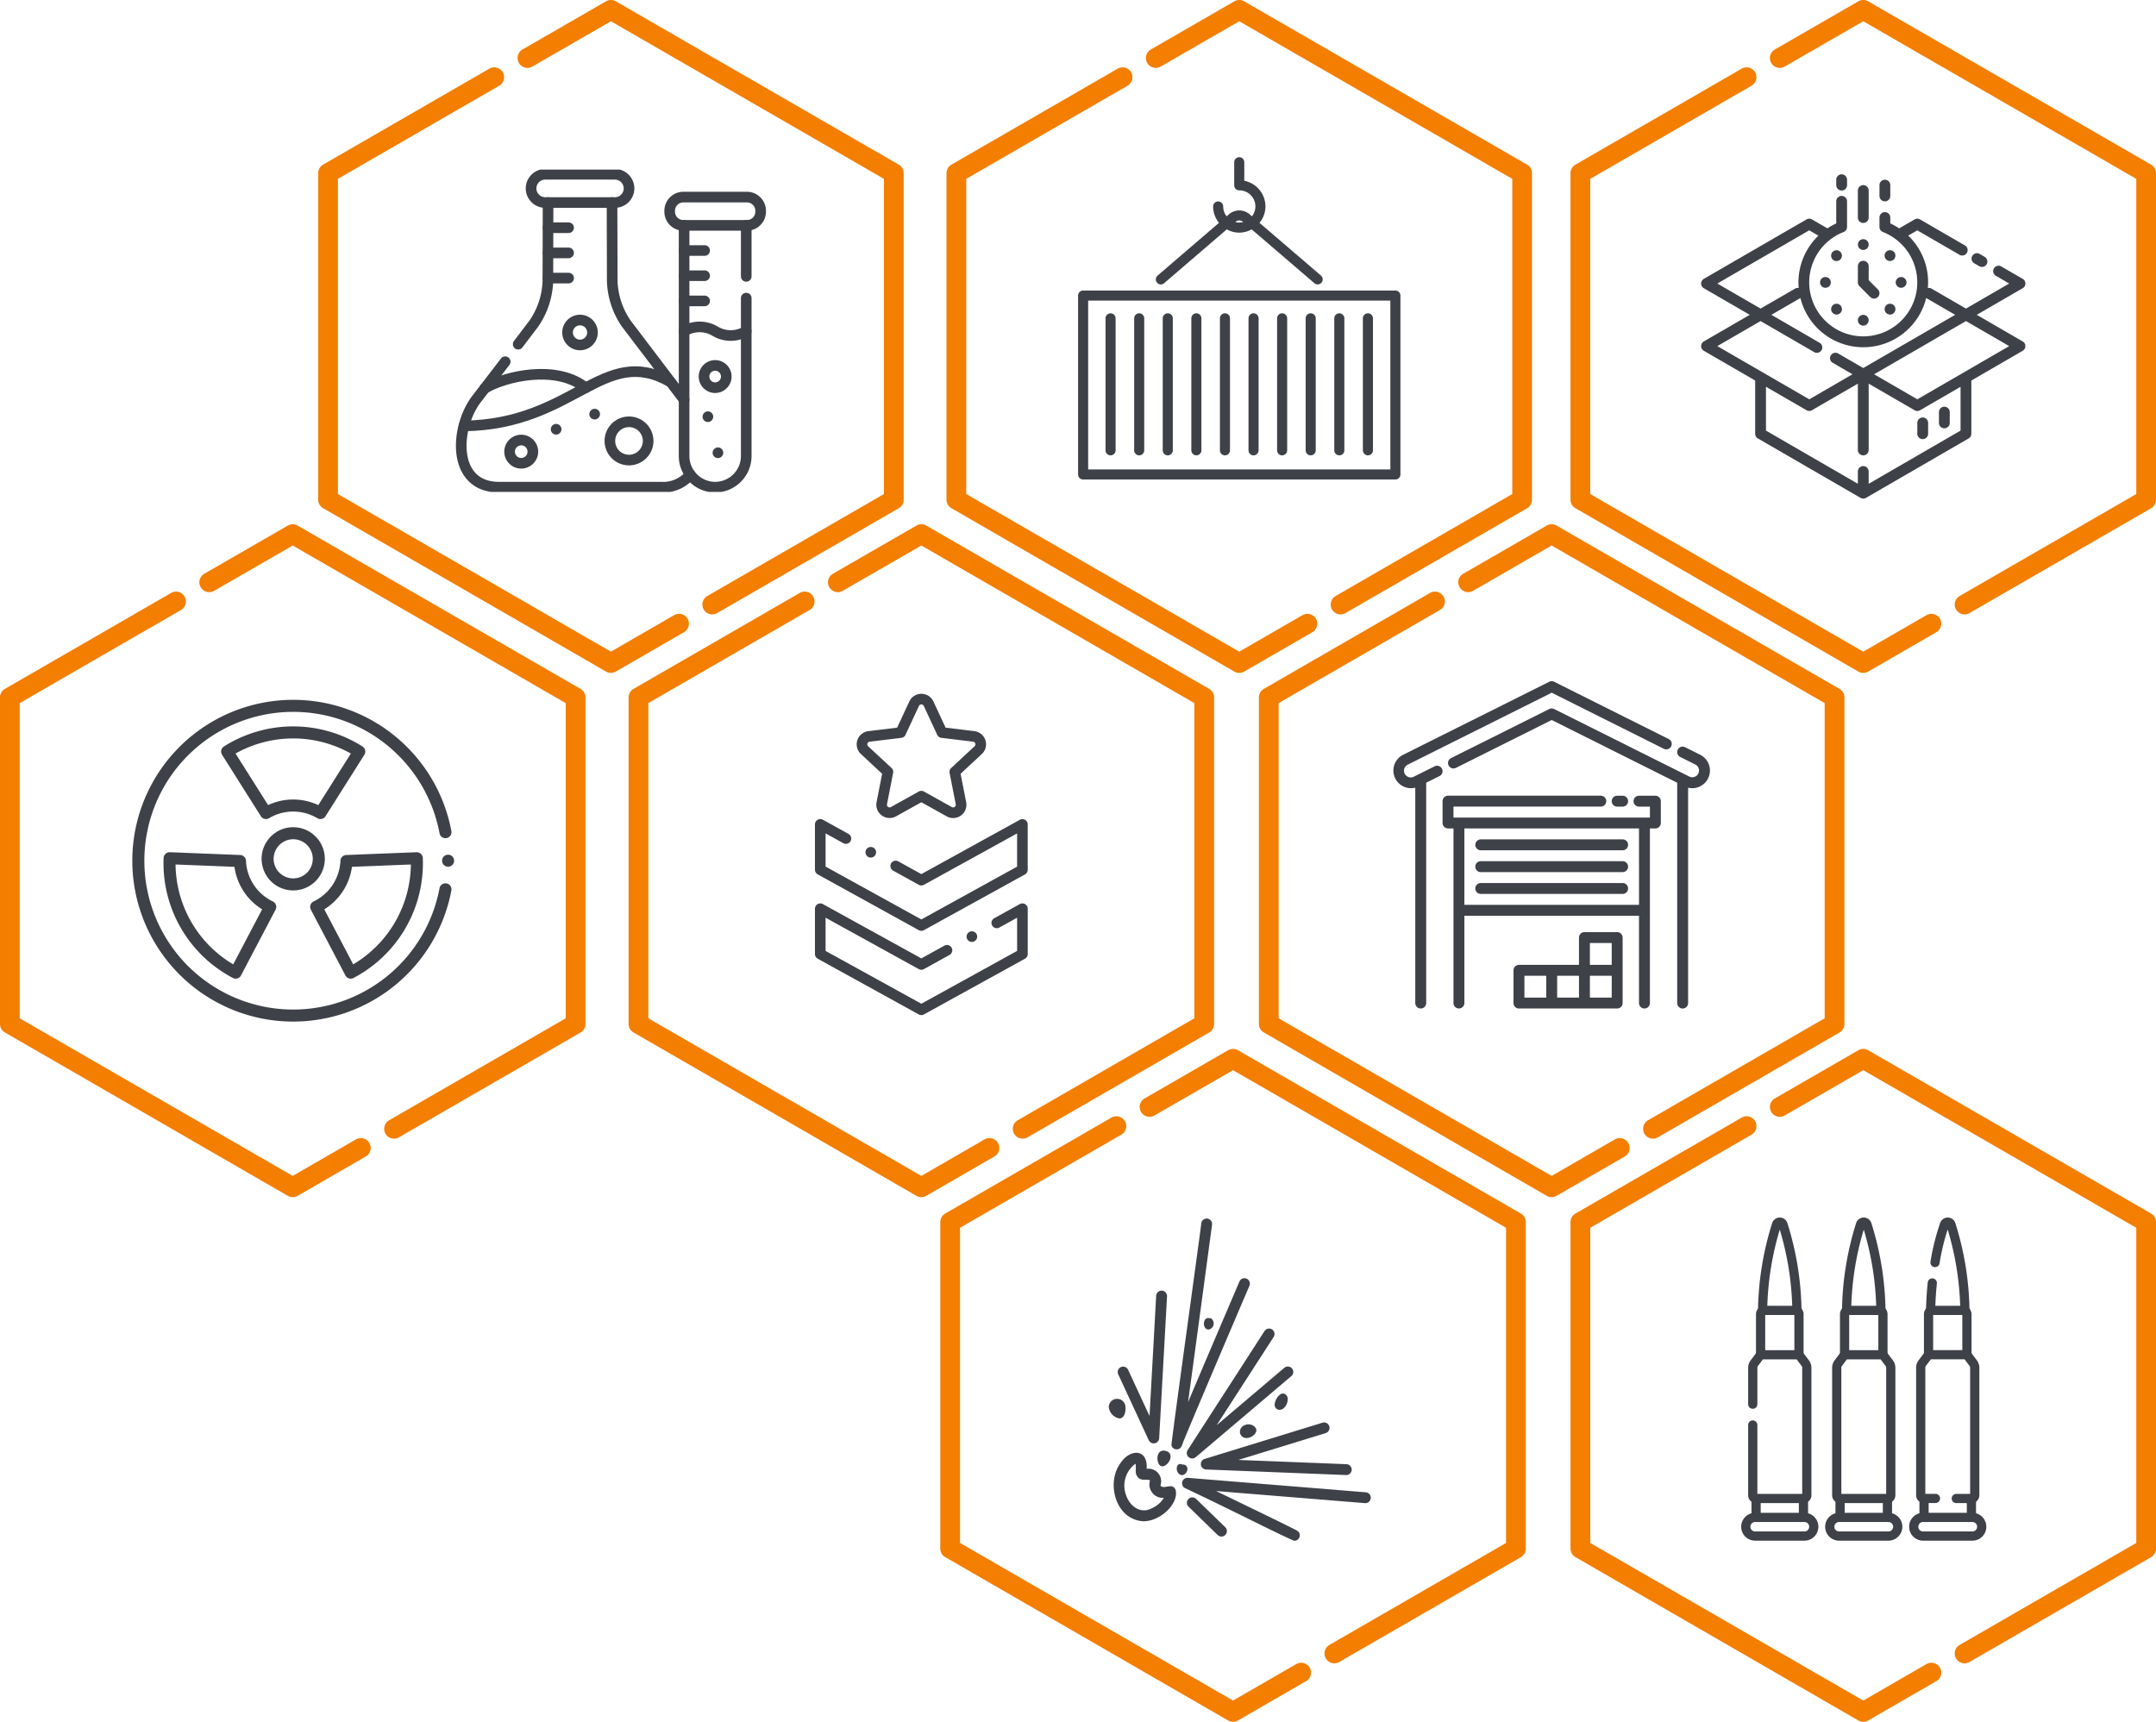 <svg xmlns="http://www.w3.org/2000/svg" xmlns:xlink="http://www.w3.org/1999/xlink" width="304.289" height="243.037" viewBox="0 0 304.289 243.037">
  <defs>
    <clipPath id="clip-path">
      <path id="path723" d="M0-682.665H45.5v45.5H0Z" transform="translate(0 682.665)" fill="#3e4148"/>
    </clipPath>
    <clipPath id="clip-path-2">
      <path id="path3444" d="M0-682.665H45.653v45.653H0Z" transform="translate(0 682.665)" fill="#3e4148"/>
    </clipPath>
    <clipPath id="clip-path-3">
      <path id="path3255" d="M0-682.665H45.495v45.495H0Z" transform="translate(0 682.665)" fill="#3e4148"/>
    </clipPath>
    <clipPath id="clip-path-4">
      <path id="path6324" d="M0-682.665H45.652v45.652H0Z" transform="translate(0 682.665)" fill="#3e4148"/>
    </clipPath>
  </defs>
  <g id="Group_4776" data-name="Group 4776" transform="translate(-1295.711 -222)">
    <g id="hexagon" transform="translate(1384.432 296)">
      <path id="Path_141" data-name="Path 141" d="M238.773,23.236,198.85.186a1.391,1.391,0,0,0-1.391,0l-11.784,6.8a1.391,1.391,0,0,0,1.391,2.41L198.154,3l38.532,22.246V69.736L211.758,84.128a1.391,1.391,0,1,0,1.391,2.41l25.623-14.793a1.391,1.391,0,0,0,.7-1.2v-46.1A1.391,1.391,0,0,0,238.773,23.236Z" transform="translate(-156.84 0)" fill="#f37e00"/>
      <path id="Path_142" data-name="Path 142" d="M83.526,128.578l-8.92,5.15L36.075,111.481V66.989l22.759-13.14a1.391,1.391,0,1,0-1.391-2.41L33.988,64.981a1.391,1.391,0,0,0-.7,1.2v46.1a1.391,1.391,0,0,0,.7,1.2L73.91,136.539a1.391,1.391,0,0,0,1.391,0l9.615-5.551a1.391,1.391,0,0,0-1.391-2.41Z" transform="translate(-33.292 -41.744)" fill="#f37e00"/>
    </g>
    <g id="hexagon-2" data-name="hexagon" transform="translate(1429.301 222)">
      <path id="Path_141-2" data-name="Path 141" d="M238.773,23.236,198.85.186a1.391,1.391,0,0,0-1.391,0l-11.784,6.8a1.391,1.391,0,0,0,1.391,2.41L198.154,3l38.532,22.246V69.736L211.758,84.128a1.391,1.391,0,1,0,1.391,2.41l25.623-14.793a1.391,1.391,0,0,0,.7-1.2v-46.1A1.391,1.391,0,0,0,238.773,23.236Z" transform="translate(-156.84 0)" fill="#f37e00"/>
      <path id="Path_142-2" data-name="Path 142" d="M83.526,128.578l-8.92,5.15L36.075,111.481V66.989l22.759-13.14a1.391,1.391,0,1,0-1.391-2.41L33.988,64.981a1.391,1.391,0,0,0-.7,1.2v46.1a1.391,1.391,0,0,0,.7,1.2L73.91,136.539a1.391,1.391,0,0,0,1.391,0l9.615-5.551a1.391,1.391,0,0,0-1.391-2.41Z" transform="translate(-33.292 -41.744)" fill="#f37e00"/>
    </g>
    <g id="hexagon-3" data-name="hexagon" transform="translate(1473.391 296)">
      <path id="Path_141-3" data-name="Path 141" d="M238.773,23.236,198.85.186a1.391,1.391,0,0,0-1.391,0l-11.784,6.8a1.391,1.391,0,0,0,1.391,2.41L198.154,3l38.532,22.246V69.736L211.758,84.128a1.391,1.391,0,1,0,1.391,2.41l25.623-14.793a1.391,1.391,0,0,0,.7-1.2v-46.1A1.391,1.391,0,0,0,238.773,23.236Z" transform="translate(-156.84 0)" fill="#f37e00"/>
      <path id="Path_142-3" data-name="Path 142" d="M83.526,128.578l-8.92,5.15L36.075,111.481V66.989l22.759-13.14a1.391,1.391,0,1,0-1.391-2.41L33.988,64.981a1.391,1.391,0,0,0-.7,1.2v46.1a1.391,1.391,0,0,0,.7,1.2L73.91,136.539a1.391,1.391,0,0,0,1.391,0l9.615-5.551a1.391,1.391,0,0,0-1.391-2.41Z" transform="translate(-33.292 -41.744)" fill="#f37e00"/>
    </g>
    <g id="hexagon-4" data-name="hexagon" transform="translate(1517.371 222)">
      <path id="Path_141-4" data-name="Path 141" d="M238.773,23.236,198.85.186a1.391,1.391,0,0,0-1.391,0l-11.784,6.8a1.391,1.391,0,0,0,1.391,2.41L198.154,3l38.532,22.246V69.736L211.758,84.128a1.391,1.391,0,1,0,1.391,2.41l25.623-14.793a1.391,1.391,0,0,0,.7-1.2v-46.1A1.391,1.391,0,0,0,238.773,23.236Z" transform="translate(-156.84 0)" fill="#f37e00"/>
      <path id="Path_142-4" data-name="Path 142" d="M83.526,128.578l-8.92,5.15L36.075,111.481V66.989l22.759-13.14a1.391,1.391,0,1,0-1.391-2.41L33.988,64.981a1.391,1.391,0,0,0-.7,1.2v46.1a1.391,1.391,0,0,0,.7,1.2L73.91,136.539a1.391,1.391,0,0,0,1.391,0l9.615-5.551a1.391,1.391,0,0,0-1.391-2.41Z" transform="translate(-33.292 -41.744)" fill="#f37e00"/>
    </g>
    <g id="svg-image-7" transform="translate(1535.801 246.605)">
      <g id="Group_83" data-name="Group 83" transform="translate(33.564 32.802)">
        <g id="Group_82" data-name="Group 82">
          <path id="Path_360" data-name="Path 360" d="M352.757,344a.763.763,0,0,0-.763.763v1.526a.763.763,0,1,0,1.526,0v-1.526A.763.763,0,0,0,352.757,344Z" transform="translate(-351.994 -344)" fill="#3e4148"/>
        </g>
      </g>
      <g id="Group_85" data-name="Group 85" transform="translate(30.512 34.327)">
        <g id="Group_84" data-name="Group 84">
          <path id="Path_361" data-name="Path 361" d="M320.757,360a.763.763,0,0,0-.763.763v1.526a.763.763,0,0,0,1.526,0v-1.526A.763.763,0,0,0,320.757,360Z" transform="translate(-319.994 -360)" fill="#3e4148"/>
        </g>
      </g>
      <g id="Group_87" data-name="Group 87" transform="translate(18.345 18.27)">
        <g id="Group_86" data-name="Group 86">
          <path id="Path_362" data-name="Path 362" d="M193.7,191.825h0a.763.763,0,1,0,0,1.079A.763.763,0,0,0,193.7,191.825Z" transform="translate(-192.393 -191.602)" fill="#3e4148"/>
        </g>
      </g>
      <g id="Group_89" data-name="Group 89" transform="translate(25.897 10.718)">
        <g id="Group_88" data-name="Group 88">
          <path id="Path_363" data-name="Path 363" d="M272.9,112.621a.763.763,0,1,0-1.079,1.079h0a.763.763,0,0,0,1.079-1.079Z" transform="translate(-271.593 -112.398)" fill="#3e4148"/>
        </g>
      </g>
      <g id="Group_91" data-name="Group 91" transform="translate(18.345 10.718)">
        <g id="Group_90" data-name="Group 90">
          <path id="Path_364" data-name="Path 364" d="M193.694,112.624a.763.763,0,1,0,0,1.079h0A.763.763,0,0,0,193.694,112.624Z" transform="translate(-192.392 -112.4)" fill="#3e4148"/>
        </g>
      </g>
      <g id="Group_93" data-name="Group 93" transform="translate(25.897 18.27)">
        <g id="Group_92" data-name="Group 92">
          <path id="Path_365" data-name="Path 365" d="M272.9,191.824a.763.763,0,0,0-1.079,0h0a.763.763,0,1,0,1.079,0Z" transform="translate(-271.595 -191.6)" fill="#3e4148"/>
        </g>
      </g>
      <g id="Group_95" data-name="Group 95" transform="translate(16.781 14.494)">
        <g id="Group_94" data-name="Group 94">
          <ellipse id="Ellipse_11" data-name="Ellipse 11" cx="0.763" cy="0.763" rx="0.763" ry="0.763" fill="#3e4148"/>
        </g>
      </g>
      <g id="Group_97" data-name="Group 97" transform="translate(27.461 14.494)">
        <g id="Group_96" data-name="Group 96">
          <ellipse id="Ellipse_12" data-name="Ellipse 12" cx="0.763" cy="0.763" rx="0.763" ry="0.763" fill="#3e4148"/>
        </g>
      </g>
      <g id="Group_99" data-name="Group 99" transform="translate(22.121 9.154)">
        <g id="Group_98" data-name="Group 98">
          <ellipse id="Ellipse_13" data-name="Ellipse 13" cx="0.763" cy="0.763" rx="0.763" ry="0.763" fill="#3e4148"/>
        </g>
      </g>
      <g id="Group_101" data-name="Group 101" transform="translate(22.121 19.834)">
        <g id="Group_100" data-name="Group 100">
          <ellipse id="Ellipse_14" data-name="Ellipse 14" cx="0.763" cy="0.763" rx="0.763" ry="0.763" fill="#3e4148"/>
        </g>
      </g>
      <g id="Group_103" data-name="Group 103" transform="translate(22.121 12.205)">
        <g id="Group_102" data-name="Group 102">
          <path id="Path_366" data-name="Path 366" d="M234.822,132.038l-1.3-1.3v-1.973a.763.763,0,0,0-1.526,0v2.288a.763.763,0,0,0,.224.539l1.526,1.526a.763.763,0,0,0,1.079-1.079Z" transform="translate(-231.994 -128)" fill="#3e4148"/>
        </g>
      </g>
      <g id="Group_105" data-name="Group 105" transform="translate(22.121 1.526)">
        <g id="Group_104" data-name="Group 104">
          <path id="Path_367" data-name="Path 367" d="M232.757,16a.763.763,0,0,0-.763.763v3.814a.763.763,0,1,0,1.526,0V16.763A.763.763,0,0,0,232.757,16Z" transform="translate(-231.994 -16)" fill="#3e4148"/>
        </g>
      </g>
      <g id="Group_107" data-name="Group 107" transform="translate(19.07)">
        <g id="Group_106" data-name="Group 106">
          <path id="Path_368" data-name="Path 368" d="M200.757,0a.763.763,0,0,0-.763.763v.763a.763.763,0,0,0,1.526,0V.763A.763.763,0,0,0,200.757,0Z" transform="translate(-199.994)" fill="#3e4148"/>
        </g>
      </g>
      <g id="Group_109" data-name="Group 109" transform="translate(0 3.051)">
        <g id="Group_108" data-name="Group 108">
          <path id="Path_369" data-name="Path 369" d="M45.394,52.539,38.91,48.782l6.484-3.756a.761.761,0,0,0,0-1.32l-3.051-1.767a.763.763,0,0,0-.763,1.32l1.907,1.107-6.1,3.535-4.869-2.822A.747.747,0,0,0,32,45c.023-.262.04-.526.04-.795A9.1,9.1,0,0,0,29.236,37.6l1.283-.74,5.929,3.433A.763.763,0,1,0,37.266,39c-.018-.012-.037-.022-.056-.032L30.9,35.315a.763.763,0,0,0-.763,0l-2.181,1.262a9.267,9.267,0,0,0-1.252-.7v-.83a.763.763,0,1,0-1.526,0v1.335a.763.763,0,0,0,.485.711,7.708,7.708,0,0,1,1.783.992l.016.012a7.625,7.625,0,1,1-7.753-.831c.133-.062.27-.119.408-.173a.763.763,0,0,0,.484-.71V32.763a.763.763,0,1,0-1.526,0v3.119h0a9.073,9.073,0,0,0-1.241.695l-2.187-1.262a.763.763,0,0,0-.763,0L.387,43.706a.763.763,0,0,0,0,1.32l6.484,3.756L.387,52.538a.763.763,0,0,0,0,1.32l7.247,4.2v7.511a.763.763,0,0,0,.381.66l14.494,8.391c.018.011.038.014.056.024s.042.018.064.027a.677.677,0,0,0,.523,0c.022-.008.043-.017.064-.027a.571.571,0,0,0,.056-.024l14.494-8.391a.763.763,0,0,0,.38-.66v-7.51l7.247-4.2a.763.763,0,0,0,0-1.32Zm-43.1-8.173,12.968-7.51,1.3.75a9.176,9.176,0,0,0-2.822,6.6c0,.269.018.534.04.795a.762.762,0,0,0-.224-.016.775.775,0,0,0-.288.1L8.4,47.9Zm0,8.832,6.1-3.535,7.524,4.356a.763.763,0,1,0,.819-1.287c-.018-.012-.037-.022-.056-.032L9.922,48.782l4.1-2.372a9.141,9.141,0,0,0,17.748,0l4.091,2.372L22.89,56.292,19.32,54.225a.763.763,0,0,0-.763,1.32l2.812,1.629-6.1,3.535ZM36.621,65.125,23.653,72.633V70.9a.763.763,0,1,0-1.526,0v1.729L9.159,65.125V58.938l5.721,3.311a.763.763,0,0,0,.763,0L22.128,58.5v9.357a.763.763,0,1,0,1.526,0V58.5l6.484,3.753a.763.763,0,0,0,.763,0l5.721-3.311Zm-6.1-4.417-6.1-3.535,12.968-7.51,6.1,3.535Z" transform="translate(-0.007 -32)" fill="#3e4148"/>
        </g>
      </g>
      <g id="Group_111" data-name="Group 111" transform="translate(38.168 11.137)">
        <g id="Group_110" data-name="Group 110">
          <path id="Path_370" data-name="Path 370" d="M402.164,117.328l-.763-.442a.763.763,0,0,0-.763,1.32l.763.442a.763.763,0,0,0,.763-1.32Z" transform="translate(-400.285 -116.799)" fill="#3e4148"/>
        </g>
      </g>
      <g id="Group_113" data-name="Group 113" transform="translate(25.172 0.763)">
        <g id="Group_112" data-name="Group 112">
          <path id="Path_371" data-name="Path 371" d="M264.757,8a.763.763,0,0,0-.763.763v1.526a.763.763,0,0,0,1.526,0V8.763A.763.763,0,0,0,264.757,8Z" transform="translate(-263.994 -8)" fill="#3e4148"/>
        </g>
      </g>
    </g>
    <g id="svg-image-1" transform="translate(1492.363 318.15)">
      <g id="Group_67" data-name="Group 67" transform="translate(0 0)">
        <g id="Group_66" data-name="Group 66" transform="translate(0 0)">
          <path id="Path_340" data-name="Path 340" d="M46.753,8.168,30.58.081a.77.77,0,0,0-.688,0L9.28,10.383a2.49,2.49,0,0,0,1.7,4.65v30.4a.77.77,0,0,0,1.54,0v-31.1l1.884-.938a.77.77,0,1,0-.688-1.379l-2.9,1.446a.952.952,0,1,1-.851-1.7L30.236,1.628,46.064,9.546a.77.77,0,0,0,.688-1.379Z" transform="translate(-7.887 0)" fill="#3e4148"/>
        </g>
      </g>
      <g id="Group_69" data-name="Group 69" transform="translate(7.716 3.847)">
        <g id="Group_68" data-name="Group 68" transform="translate(0)">
          <path id="Path_341" data-name="Path 341" d="M123.628,46.5,121.5,45.432a.77.77,0,0,0-.688,1.379l2.128,1.064a.95.95,0,1,1-.851,1.7l-19.071-9.532a.77.77,0,0,0-.688,0L88.466,46.973a.77.77,0,1,0,.688,1.379l13.518-6.759,17.713,8.856v31.1a.77.77,0,1,0,1.54,0v-30.4a2.491,2.491,0,0,0,1.7-4.65Z" transform="translate(-88.04 -39.96)" fill="#3e4148"/>
        </g>
      </g>
      <g id="Group_71" data-name="Group 71" transform="translate(6.946 16.169)">
        <g id="Group_70" data-name="Group 70" transform="translate(0)">
          <path id="Path_342" data-name="Path 342" d="M110.08,167.964h-2.31a.77.77,0,1,0,0,1.54h1.54v1.54H81.585V169.5h20.793a.77.77,0,1,0,0-1.54H80.815a.77.77,0,0,0-.77.77v3.08a.77.77,0,0,0,.77.77h.77v24.644a.77.77,0,0,0,1.54,0V184.907h24.644v12.322a.77.77,0,0,0,1.54,0V172.585h.77a.77.77,0,0,0,.77-.77v-3.08A.77.77,0,0,0,110.08,167.964Zm-2.31,15.4H83.125V172.585h24.644Z" transform="translate(-80.045 -167.964)" fill="#3e4148"/>
        </g>
      </g>
      <g id="Group_73" data-name="Group 73" transform="translate(30.82 16.169)">
        <g id="Group_72" data-name="Group 72">
          <path id="Path_343" data-name="Path 343" d="M329.585,167.964h-.77a.77.77,0,0,0,0,1.54h.77a.77.77,0,0,0,0-1.54Z" transform="translate(-328.045 -167.964)" fill="#3e4148"/>
        </g>
      </g>
      <g id="Group_75" data-name="Group 75" transform="translate(11.567 22.33)">
        <g id="Group_74" data-name="Group 74" transform="translate(0)">
          <path id="Path_344" data-name="Path 344" d="M148.838,231.964H128.815a.77.77,0,0,0,0,1.54h20.023a.77.77,0,1,0,0-1.54Z" transform="translate(-128.045 -231.964)" fill="#3e4148"/>
        </g>
      </g>
      <g id="Group_77" data-name="Group 77" transform="translate(11.567 25.411)">
        <g id="Group_76" data-name="Group 76" transform="translate(0)">
          <path id="Path_345" data-name="Path 345" d="M148.838,263.964H128.815a.77.77,0,0,0,0,1.54h20.023a.77.77,0,0,0,0-1.54Z" transform="translate(-128.045 -263.964)" fill="#3e4148"/>
        </g>
      </g>
      <g id="Group_79" data-name="Group 79" transform="translate(11.567 28.491)">
        <g id="Group_78" data-name="Group 78" transform="translate(0)">
          <path id="Path_346" data-name="Path 346" d="M148.838,295.964H128.815a.77.77,0,0,0,0,1.54h20.023a.77.77,0,0,0,0-1.54Z" transform="translate(-128.045 -295.964)" fill="#3e4148"/>
        </g>
      </g>
      <g id="Group_81" data-name="Group 81" transform="translate(16.958 35.422)">
        <g id="Group_80" data-name="Group 80">
          <path id="Path_347" data-name="Path 347" d="M198.677,367.964h-4.621a.77.77,0,0,0-.77.77v3.851h-8.471a.77.77,0,0,0-.77.77v4.621a.77.77,0,0,0,.77.77h13.862a.77.77,0,0,0,.77-.77v-9.241A.77.77,0,0,0,198.677,367.964Zm-10.012,9.241h-3.08v-3.08h3.08Zm4.621,0h-3.08v-3.08h3.08Zm4.621,0h-3.08v-3.08h3.08Zm0-4.621h-3.08V369.5h3.08Z" transform="translate(-184.045 -367.964)" fill="#3e4148"/>
        </g>
      </g>
    </g>
    <g id="containers" transform="translate(1447.867 244.188)">
      <path id="Path_175" data-name="Path 175" d="M44.784,19.857H.711A.711.711,0,0,0,0,20.568V45.82a.711.711,0,0,0,.711.711H44.784a.711.711,0,0,0,.711-.711V20.568a.711.711,0,0,0-.711-.711Zm-.711,25.252H1.422V21.279H44.073Z" transform="translate(0 -1.036)" fill="#3e4148"/>
      <path id="Path_176" data-name="Path 176" d="M4.8,43.3a.711.711,0,0,0,.711-.711V23.961a.711.711,0,0,0-1.422,0V42.592A.711.711,0,0,0,4.8,43.3Z" transform="translate(-0.214 -1.214)" fill="#3e4148"/>
      <path id="Path_177" data-name="Path 177" d="M9.061,43.3a.711.711,0,0,0,.711-.711V23.961a.711.711,0,0,0-1.422,0V42.592A.711.711,0,0,0,9.061,43.3Z" transform="translate(-0.436 -1.214)" fill="#3e4148"/>
      <path id="Path_178" data-name="Path 178" d="M13.317,43.3a.711.711,0,0,0,.711-.711V23.961a.711.711,0,0,0-1.422,0V42.592A.711.711,0,0,0,13.317,43.3Z" transform="translate(-0.658 -1.214)" fill="#3e4148"/>
      <path id="Path_179" data-name="Path 179" d="M17.575,43.3a.711.711,0,0,0,.711-.711V23.961a.711.711,0,0,0-1.422,0V42.592A.711.711,0,0,0,17.575,43.3Z" transform="translate(-0.88 -1.214)" fill="#3e4148"/>
      <path id="Path_180" data-name="Path 180" d="M21.832,43.3a.711.711,0,0,0,.711-.711V23.961a.711.711,0,0,0-1.422,0V42.592A.711.711,0,0,0,21.832,43.3Z" transform="translate(-1.102 -1.214)" fill="#3e4148"/>
      <path id="Path_181" data-name="Path 181" d="M26.09,43.3a.711.711,0,0,0,.711-.711V23.961a.711.711,0,0,0-1.422,0V42.592A.711.711,0,0,0,26.09,43.3Z" transform="translate(-1.325 -1.214)" fill="#3e4148"/>
      <path id="Path_182" data-name="Path 182" d="M30.347,43.3a.711.711,0,0,0,.711-.711V23.961a.711.711,0,0,0-1.422,0V42.592a.711.711,0,0,0,.711.711Z" transform="translate(-1.547 -1.214)" fill="#3e4148"/>
      <path id="Path_183" data-name="Path 183" d="M34.6,43.3a.711.711,0,0,0,.711-.711V23.961a.711.711,0,1,0-1.422,0V42.592A.711.711,0,0,0,34.6,43.3Z" transform="translate(-1.769 -1.214)" fill="#3e4148"/>
      <path id="Path_184" data-name="Path 184" d="M38.861,43.3a.711.711,0,0,0,.711-.711V23.961a.711.711,0,0,0-1.422,0V42.592A.711.711,0,0,0,38.861,43.3Z" transform="translate(-1.991 -1.214)" fill="#3e4148"/>
      <path id="Path_185" data-name="Path 185" d="M43.12,43.3a.711.711,0,0,0,.711-.711V23.961a.711.711,0,0,0-1.422,0V42.592A.711.711,0,0,0,43.12,43.3Z" transform="translate(-2.213 -1.214)" fill="#3e4148"/>
      <path id="Path_186" data-name="Path 186" d="M12.746,17.787l8.848-7.6a3.557,3.557,0,0,0,3.507,0l8.853,7.6a.711.711,0,1,0,.926-1.08l-8.672-7.44a3.656,3.656,0,0,0,.84-2.308A3.7,3.7,0,0,0,24.062,3.33V.711a.711.711,0,0,0-1.422,0v3.26a.711.711,0,0,0,.711.711,2.262,2.262,0,0,1,1.788,3.664L24.7,7.967a2.231,2.231,0,0,0-2.725.026l-.408.35a2.25,2.25,0,0,1-.483-1.385.711.711,0,1,0-1.422,0,3.656,3.656,0,0,0,.832,2.307l-8.67,7.445a.711.711,0,0,0,.927,1.079ZM23.8,9.067l.1.085a2.066,2.066,0,0,1-1.1,0l.068-.059A.786.786,0,0,1,23.8,9.07Z" transform="translate(-0.604 0)" fill="#3e4148"/>
    </g>
    <g id="hexagon-5" data-name="hexagon" transform="translate(1340.621 222)">
      <path id="Path_141-5" data-name="Path 141" d="M238.772,23.236,198.849.186a1.391,1.391,0,0,0-1.391,0l-11.783,6.8a1.391,1.391,0,0,0,1.391,2.41L198.154,3l38.531,22.246V69.735L211.758,84.127a1.391,1.391,0,1,0,1.391,2.41l25.623-14.793a1.391,1.391,0,0,0,.7-1.2V24.44A1.391,1.391,0,0,0,238.772,23.236Z" transform="translate(-156.84 0)" fill="#f37e00"/>
      <path id="Path_142-5" data-name="Path 142" d="M83.525,128.576l-8.919,5.15L36.075,111.48V66.989l22.759-13.14a1.391,1.391,0,1,0-1.391-2.41L33.988,64.98a1.391,1.391,0,0,0-.7,1.2v46.1a1.391,1.391,0,0,0,.7,1.2L73.91,136.537a1.391,1.391,0,0,0,1.391,0l9.615-5.551a1.391,1.391,0,0,0-1.391-2.41Z" transform="translate(-33.292 -41.745)" fill="#f37e00"/>
    </g>
    <g id="g717" transform="translate(1359.188 245.935)">
      <g id="g719" transform="translate(0 0)">
        <g id="g721" transform="translate(0 0)" clip-path="url(#clip-path)">
          <g id="g727" transform="translate(11.474 0.666)">
            <path id="path729" d="M-27.938-55.843H-18.1a2,2,0,0,0,1.995-1.995A2,2,0,0,0-18.1-59.831h-9.836a2,2,0,0,0-1.995,1.992A2,2,0,0,0-27.938-55.843Z" transform="translate(29.933 59.831)" fill="none" stroke="#3e4148" stroke-linecap="round" stroke-linejoin="round" stroke-width="1.5"/>
          </g>
          <g id="g731" transform="translate(2.003 28.518)">
            <path id="path733" d="M0-107.341c15.584-.186,19.664-11.652,29.168-6.191" transform="translate(0 115.006)" fill="none" stroke="#3e4148" stroke-linecap="round" stroke-linejoin="round" stroke-width="1.5"/>
          </g>
          <g id="g735" transform="translate(4.912 28.895)">
            <path id="path737" d="M0-28.054c2.819-1.7,10.1-3.453,14.264-.093" transform="translate(0 30.057)" fill="none" stroke="#3e4148" stroke-linecap="round" stroke-linejoin="round" stroke-width="1.5"/>
          </g>
          <g id="g739" transform="translate(15.008 36.651)">
            <path id="path741" d="M-.106,0-.113.008" transform="translate(0.113)" fill="none" stroke="#3e4148" stroke-linecap="round" stroke-linejoin="round" stroke-width="1.5"/>
          </g>
          <g id="g743" transform="translate(20.448 34.517)">
            <path id="path745" d="M-.106,0-.113.008" transform="translate(0.113)" fill="none" stroke="#3e4148" stroke-linecap="round" stroke-linejoin="round" stroke-width="1.5"/>
          </g>
          <g id="g747" transform="translate(16.627 21.238)">
            <path id="path749" d="M-24.657-49.281A1.764,1.764,0,0,0-22.9-51.042,1.763,1.763,0,0,0-24.657-52.8a1.763,1.763,0,0,0-1.761,1.758A1.764,1.764,0,0,0-24.657-49.281Z" transform="translate(26.417 52.8)" fill="none" stroke="#3e4148" stroke-linecap="round" stroke-linejoin="round" stroke-width="1.5"/>
          </g>
          <g id="g751" transform="translate(22.602 35.608)">
            <path id="path753" d="M-37.78-75.6a2.705,2.705,0,0,0,2.7-2.7,2.7,2.7,0,0,0-2.7-2.7,2.7,2.7,0,0,0-2.7,2.7A2.7,2.7,0,0,0-37.78-75.6Z" transform="translate(40.477 80.996)" fill="none" stroke="#3e4148" stroke-linecap="round" stroke-linejoin="round" stroke-width="1.5"/>
          </g>
          <g id="g755" transform="translate(33.073 7.873)">
            <path id="path757" d="M-122.829-143.857v22.3a4.4,4.4,0,0,1-4.385,4.385,4.4,4.4,0,0,1-4.385-4.385v-32.571m8.77,0v7.2" transform="translate(131.6 154.129)" fill="none" stroke="#3e4148" stroke-linecap="round" stroke-linejoin="round" stroke-width="1.5"/>
          </g>
          <g id="g759" transform="translate(1.621 4.654)">
            <path id="path761" d="M-86.88-314.666l-4.045,5.267c-3.06,3.99-3.569,12.441,3.179,12.441h22.858a4.946,4.946,0,0,0,4.121-1.778m-20.062-38.4-.028,11.08a11.25,11.25,0,0,1-1.962,5.985l-2.227,2.932m23.415,7.844c-.028-.035-.053-.071-.078-.106l-8.1-10.67a11.23,11.23,0,0,1-1.965-5.985l-.028-11.08" transform="translate(93.084 337.134)" fill="none" stroke="#3e4148" stroke-linecap="round" stroke-linejoin="round" stroke-width="1.5"/>
          </g>
          <g id="g763" transform="translate(31.04 3.886)">
            <path id="path765" d="M-25.927-55.843h9.133a1.932,1.932,0,0,0,1.851-1.992,1.933,1.933,0,0,0-1.851-1.995h-9.133a1.931,1.931,0,0,0-1.851,1.995A1.93,1.93,0,0,0-25.927-55.843Z" transform="translate(27.779 59.831)" fill="none" stroke="#3e4148" stroke-linecap="round" stroke-linejoin="round" stroke-width="1.5"/>
          </g>
          <g id="g767" transform="translate(8.446 38.177)">
            <path id="path769" d="M-23-45.966a1.646,1.646,0,0,0,1.642-1.642A1.645,1.645,0,0,0-23-49.248a1.645,1.645,0,0,0-1.642,1.64A1.646,1.646,0,0,0-23-45.966Z" transform="translate(24.641 49.248)" fill="none" stroke="#3e4148" stroke-linecap="round" stroke-linejoin="round" stroke-width="1.5"/>
          </g>
          <g id="g771" transform="translate(36.428 34.878)">
            <path id="path773" d="M-.106,0-.113.008" transform="translate(0.113)" fill="none" stroke="#3e4148" stroke-linecap="round" stroke-linejoin="round" stroke-width="1.5"/>
          </g>
          <g id="g775" transform="translate(37.848 39.968)">
            <path id="path777" d="M-.106,0-.113.008" transform="translate(0.113)" fill="none" stroke="#3e4148" stroke-linecap="round" stroke-linejoin="round" stroke-width="1.5"/>
          </g>
          <g id="g779" transform="translate(35.886 27.646)">
            <path id="path781" d="M-22.011-43.99a1.573,1.573,0,0,0,1.569-1.569,1.573,1.573,0,0,0-1.569-1.572,1.574,1.574,0,0,0-1.572,1.572A1.573,1.573,0,0,0-22.011-43.99Z" transform="translate(23.583 47.131)" fill="none" stroke="#3e4148" stroke-linecap="round" stroke-linejoin="round" stroke-width="1.5"/>
          </g>
          <g id="g783" transform="translate(13.874 8.208)">
            <path id="path785" d="M0,0H2.9" fill="none" stroke="#3e4148" stroke-linecap="round" stroke-linejoin="round" stroke-width="1.5"/>
          </g>
          <g id="g787" transform="translate(13.874 11.762)">
            <path id="path789" d="M0,0H2.9" fill="none" stroke="#3e4148" stroke-linecap="round" stroke-linejoin="round" stroke-width="1.5"/>
          </g>
          <g id="g791" transform="translate(13.874 15.316)">
            <path id="path793" d="M0,0H2.9" fill="none" stroke="#3e4148" stroke-linecap="round" stroke-linejoin="round" stroke-width="1.5"/>
          </g>
          <g id="g795" transform="translate(33.072 11.427)">
            <path id="path797" d="M0,0H2.9" fill="none" stroke="#3e4148" stroke-linecap="round" stroke-linejoin="round" stroke-width="1.5"/>
          </g>
          <g id="g799" transform="translate(33.072 14.981)">
            <path id="path801" d="M0,0H2.9" fill="none" stroke="#3e4148" stroke-linecap="round" stroke-linejoin="round" stroke-width="1.5"/>
          </g>
          <g id="g803" transform="translate(33.072 18.538)">
            <path id="path805" d="M0,0H2.9" fill="none" stroke="#3e4148" stroke-linecap="round" stroke-linejoin="round" stroke-width="1.5"/>
          </g>
          <g id="g807" transform="translate(33.072 22.211)">
            <path id="path809" d="M0-8.493a4.267,4.267,0,0,1,4.385,0,4.267,4.267,0,0,0,4.385,0" transform="translate(0 9.099)" fill="none" stroke="#3e4148" stroke-linecap="round" stroke-linejoin="round" stroke-width="1.5"/>
          </g>
        </g>
      </g>
    </g>
    <g id="g3438" transform="translate(1402.918 319.778)">
      <g id="g3440" transform="translate(0 0)">
        <g id="g3442" clip-path="url(#clip-path-2)">
          <g id="g3448" transform="translate(14.446 0.891)">
            <path id="path3450" d="M-131.165-9.078l1.9,4.085,4.473.542a1.124,1.124,0,0,1,.591,1.977l-3.259,3.03.868,4.426a1.124,1.124,0,0,1-1.714,1.159l-3.875-2.156-3.94,2.192a1.123,1.123,0,0,1-1.646-1.195l.865-4.426-3.3-3.069a1.124,1.124,0,0,1,.633-1.937l4.473-.543,1.9-4.085A1.125,1.125,0,0,1-131.165-9.078Z" transform="translate(140.565 9.729)" fill="none" stroke="#3e4148" stroke-linecap="round" stroke-linejoin="round" stroke-width="1.5"/>
          </g>
          <g id="g3452" transform="translate(8.56 30.494)">
            <path id="path3454" d="M-347.621-27.856l3.62-2v6.4l-14.266,7.868-14.266-7.868v-6.4l14.266,7.868,3.619-2" transform="translate(372.534 29.852)" fill="none" stroke="#3e4148" stroke-linecap="round" stroke-linejoin="round" stroke-width="1.5"/>
          </g>
          <g id="g3456" transform="translate(8.56 18.589)">
            <path id="path3458" d="M-148.556-81.925l3.62,2,14.266-7.868v6.4l-14.266,7.868L-159.2-81.4v-6.4l3.619,2" transform="translate(159.202 87.796)" fill="none" stroke="#3e4148" stroke-linecap="round" stroke-linejoin="round" stroke-width="1.5"/>
          </g>
          <g id="g3460" transform="translate(15.693 22.522)">
            <path id="path3462" d="M0,0H0" fill="none" stroke="#3e4148" stroke-linecap="round" stroke-linejoin="round" stroke-width="1.5"/>
          </g>
          <g id="g3464" transform="translate(29.959 34.428)">
            <path id="path3466" d="M-.007,0h0" transform="translate(0.008)" fill="none" stroke="#3e4148" stroke-linecap="round" stroke-linejoin="round" stroke-width="1.5"/>
          </g>
        </g>
      </g>
    </g>
    <g id="hexagon-6" data-name="hexagon" transform="translate(1295.711 296.002)">
      <path id="Path_141-6" data-name="Path 141" d="M238.772,23.236,198.849.186a1.391,1.391,0,0,0-1.391,0l-11.783,6.8a1.391,1.391,0,0,0,1.391,2.41L198.154,3l38.531,22.246V69.735L211.758,84.127a1.391,1.391,0,1,0,1.391,2.41l25.623-14.793a1.391,1.391,0,0,0,.7-1.2V24.44A1.391,1.391,0,0,0,238.772,23.236Z" transform="translate(-156.84 0)" fill="#f37e00"/>
      <path id="Path_142-6" data-name="Path 142" d="M83.525,128.576l-8.919,5.15L36.075,111.48V66.989l22.759-13.14a1.391,1.391,0,1,0-1.391-2.41L33.988,64.98a1.391,1.391,0,0,0-.7,1.2v46.1a1.391,1.391,0,0,0,.7,1.2L73.91,136.537a1.391,1.391,0,0,0,1.391,0l9.615-5.551a1.391,1.391,0,0,0-1.391-2.41Z" transform="translate(-33.292 -41.745)" fill="#f37e00"/>
    </g>
    <g id="g3249" transform="translate(1314.346 320.744)">
      <g id="g3251" transform="translate(0 0)">
        <g id="g3253" clip-path="url(#clip-path-3)">
          <g id="g3259" transform="translate(44.606 22.747)">
            <path id="path3261" d="M0,0H0" fill="none" stroke="#3e4148" stroke-linecap="round" stroke-linejoin="round" stroke-width="1.7"/>
          </g>
          <g id="g3263" transform="translate(0.889 0.889)">
            <path id="path3265" d="M-607.063-362.725a21.866,21.866,0,0,1-21.486,17.819,21.859,21.859,0,0,1-21.859-21.859,21.859,21.859,0,0,1,21.859-21.859,21.866,21.866,0,0,1,21.488,17.83" transform="translate(650.408 388.624)" fill="none" stroke="#3e4148" stroke-linecap="round" stroke-linejoin="round" stroke-width="1.7"/>
          </g>
          <g id="g3267" transform="translate(19.136 18.87)">
            <path id="path3269" d="M-101.152-50.577a3.611,3.611,0,0,1-3.611,3.611,3.611,3.611,0,0,1-3.611-3.611,3.611,3.611,0,0,1,3.611-3.611A3.611,3.611,0,0,1-101.152-50.577Z" transform="translate(108.374 54.188)" fill="none" stroke="#3e4148" stroke-linecap="round" stroke-linejoin="round" stroke-width="1.7"/>
          </g>
          <g id="g3271" transform="translate(5.29 22.398)">
            <path id="path3273" d="M-139.251-5.519l-9.928-.394a17.442,17.442,0,0,0,9.322,16.148l4.877-9.28A7.533,7.533,0,0,1-139.251-5.519Z" transform="translate(149.194 5.913)" fill="none" stroke="#3e4148" stroke-linecap="round" stroke-linejoin="round" stroke-width="1.7"/>
          </g>
          <g id="g3275" transform="translate(25.992 22.399)">
            <path id="path3277" d="M-198.857,0l-9.929.393a7.533,7.533,0,0,1-4.27,6.473l4.877,9.28A17.442,17.442,0,0,0-198.857,0Z" transform="translate(213.055)" fill="none" stroke="#3e4148" stroke-linecap="round" stroke-linejoin="round" stroke-width="1.7"/>
          </g>
          <g id="g3279" transform="translate(13.425 4.639)">
            <path id="path3281" d="M-130.556-144.549a7.476,7.476,0,0,1,3.841,1.057l5.481-8.678a17.444,17.444,0,0,0-18.644,0l5.481,8.678A7.475,7.475,0,0,1-130.556-144.549Z" transform="translate(139.878 154.87)" fill="none" stroke="#3e4148" stroke-linecap="round" stroke-linejoin="round" stroke-width="1.7"/>
          </g>
        </g>
      </g>
    </g>
    <g id="hexagon-7" data-name="hexagon" transform="translate(1517.373 370.059)">
      <path id="Path_141-7" data-name="Path 141" d="M238.772,23.236,198.849.186a1.391,1.391,0,0,0-1.391,0l-11.783,6.8a1.391,1.391,0,0,0,1.391,2.41L198.154,3l38.531,22.246V69.735L211.758,84.127a1.391,1.391,0,1,0,1.391,2.41l25.623-14.793a1.391,1.391,0,0,0,.7-1.2V24.44A1.391,1.391,0,0,0,238.772,23.236Z" transform="translate(-156.84 0)" fill="#f37e00"/>
      <path id="Path_142-7" data-name="Path 142" d="M83.525,128.576l-8.919,5.15L36.075,111.48V66.989l22.759-13.14a1.391,1.391,0,1,0-1.391-2.41L33.988,64.98a1.391,1.391,0,0,0-.7,1.2v46.1a1.391,1.391,0,0,0,.7,1.2L73.91,136.537a1.391,1.391,0,0,0,1.391,0l9.615-5.551a1.391,1.391,0,0,0-1.391-2.41Z" transform="translate(-33.292 -41.745)" fill="#f37e00"/>
    </g>
    <g id="g6318" transform="translate(1535.928 393.837)">
      <g id="g6320" transform="translate(0 0)">
        <g id="g6322" clip-path="url(#clip-path-4)">
          <g id="g6328" transform="translate(8.553 0.669)">
            <path id="path6330" d="M0-172.232a42.149,42.149,0,0,1,1.97-12.025.479.479,0,0,1,.9,0,42.183,42.183,0,0,1,1.97,12.025" transform="translate(0 184.575)" fill="none" stroke="#3e4148" stroke-linecap="round" stroke-linejoin="round" stroke-width="1.3"/>
          </g>
          <g id="g6332" transform="translate(8.266 13.129)">
            <path id="path6334" d="M-75.569-84.526V-90.05a.534.534,0,0,0-.534-.534h-4.347a.534.534,0,0,0-.534.534v5.523" transform="translate(80.985 90.584)" fill="none" stroke="#3e4148" stroke-linecap="round" stroke-linejoin="round" stroke-width="1.3"/>
          </g>
          <g id="g6336" transform="translate(7.631 39.882)">
            <path id="path6338" d="M0-31.459v-2.255" transform="translate(0 33.713)" fill="none" stroke="#3e4148" stroke-linecap="round" stroke-linejoin="round" stroke-width="1.3"/>
          </g>
          <g id="g6340" transform="translate(14.317 39.882)">
            <path id="path6342" d="M0,0V2.255" fill="none" stroke="#3e4148" stroke-linecap="round" stroke-linejoin="round" stroke-width="1.3"/>
          </g>
          <g id="g6344" transform="translate(7.161 19.394)">
            <path id="path6346" d="M0-138.318v9.926a.446.446,0,0,0,.446.446H7.181a.446.446,0,0,0,.446-.446V-146.4a1.069,1.069,0,0,0-.214-.642l-.891-1.186H1.105l-.891,1.186A1.069,1.069,0,0,0,0-146.4v5.143" transform="translate(0 148.23)" fill="none" stroke="#3e4148" stroke-linecap="round" stroke-linejoin="round" stroke-width="1.3"/>
          </g>
          <g id="g6348" transform="translate(6.177 42.35)">
            <path id="path6350" d="M-115.513-36.739h-6.962a1.317,1.317,0,0,1-1.316-1.317,1.316,1.316,0,0,1,1.316-1.316h6.962a1.316,1.316,0,0,1,1.316,1.316A1.317,1.317,0,0,1-115.513-36.739Z" transform="translate(123.792 39.372)" fill="none" stroke="#3e4148" stroke-linecap="round" stroke-linejoin="round" stroke-width="1.3"/>
          </g>
          <g id="g6352" transform="translate(20.405 0.669)">
            <path id="path6354" d="M0-172.232a42.149,42.149,0,0,1,1.97-12.025.479.479,0,0,1,.9,0,42.185,42.185,0,0,1,1.97,12.025" transform="translate(0 184.575)" fill="none" stroke="#3e4148" stroke-linecap="round" stroke-linejoin="round" stroke-width="1.3"/>
          </g>
          <g id="g6356" transform="translate(20.118 13.129)">
            <path id="path6358" d="M-75.571-84.526V-90.05a.534.534,0,0,0-.534-.534h-4.347a.534.534,0,0,0-.534.534v5.523" transform="translate(80.986 90.584)" fill="none" stroke="#3e4148" stroke-linecap="round" stroke-linejoin="round" stroke-width="1.3"/>
          </g>
          <g id="g6360" transform="translate(19.483 39.882)">
            <path id="path6362" d="M0-31.459v-2.255" transform="translate(0 33.713)" fill="none" stroke="#3e4148" stroke-linecap="round" stroke-linejoin="round" stroke-width="1.3"/>
          </g>
          <g id="g6364" transform="translate(26.168 39.882)">
            <path id="path6366" d="M0,0V2.255" fill="none" stroke="#3e4148" stroke-linecap="round" stroke-linejoin="round" stroke-width="1.3"/>
          </g>
          <g id="g6368" transform="translate(19.013 19.394)">
            <path id="path6370" d="M-15.423,0l-.891,1.186a1.068,1.068,0,0,0-.214.642v18.01a.446.446,0,0,0,.446.446h6.735a.446.446,0,0,0,.446-.446V1.828a1.069,1.069,0,0,0-.214-.642L-10.007,0Z" transform="translate(16.528)" fill="none" stroke="#3e4148" stroke-linecap="round" stroke-linejoin="round" stroke-width="1.3"/>
          </g>
          <g id="g6372" transform="translate(18.028 42.35)">
            <path id="path6374" d="M-115.512-36.739h-6.962a1.317,1.317,0,0,1-1.316-1.317,1.316,1.316,0,0,1,1.316-1.316h6.962a1.316,1.316,0,0,1,1.316,1.316A1.317,1.317,0,0,1-115.512-36.739Z" transform="translate(123.79 39.372)" fill="none" stroke="#3e4148" stroke-linecap="round" stroke-linejoin="round" stroke-width="1.3"/>
          </g>
          <g id="g6376" transform="translate(32.883 0.669)">
            <path id="path6378" d="M0-79.58a31.8,31.8,0,0,1,1.344-5.385.479.479,0,0,1,.9,0A42.186,42.186,0,0,1,4.216-72.94" transform="translate(0 85.283)" fill="none" stroke="#3e4148" stroke-linecap="round" stroke-linejoin="round" stroke-width="1.3"/>
          </g>
          <g id="g6380" transform="translate(32.256 9.257)">
            <path id="path6382" d="M-3.385,0c-.169,1.649-.224,3-.243,3.755" transform="translate(3.628)" fill="none" stroke="#3e4148" stroke-linecap="round" stroke-linejoin="round" stroke-width="1.3"/>
          </g>
          <g id="g6384" transform="translate(31.97 13.129)">
            <path id="path6386" d="M-75.569-84.526V-90.05a.534.534,0,0,0-.534-.534h-4.347a.534.534,0,0,0-.534.534v5.523" transform="translate(80.985 90.584)" fill="none" stroke="#3e4148" stroke-linecap="round" stroke-linejoin="round" stroke-width="1.3"/>
          </g>
          <g id="g6388" transform="translate(31.335 39.882)">
            <path id="path6390" d="M0-31.459v-2.255" transform="translate(0 33.713)" fill="none" stroke="#3e4148" stroke-linecap="round" stroke-linejoin="round" stroke-width="1.3"/>
          </g>
          <g id="g6392" transform="translate(38.02 39.882)">
            <path id="path6394" d="M0,0V2.255" fill="none" stroke="#3e4148" stroke-linecap="round" stroke-linejoin="round" stroke-width="1.3"/>
          </g>
          <g id="g6396" transform="translate(30.864 19.394)">
            <path id="path6398" d="M-70.11-283.039h2.156a.446.446,0,0,0,.446-.446V-301.5a1.068,1.068,0,0,0-.214-.642l-.891-1.186h-5.416l-.891,1.186a1.069,1.069,0,0,0-.214.642v18.01a.446.446,0,0,0,.446.446h1.637" transform="translate(75.134 303.323)" fill="none" stroke="#3e4148" stroke-linecap="round" stroke-linejoin="round" stroke-width="1.3"/>
          </g>
          <g id="g6400" transform="translate(29.88 42.35)">
            <path id="path6402" d="M-115.512-36.739h-6.962a1.317,1.317,0,0,1-1.316-1.317,1.316,1.316,0,0,1,1.316-1.316h6.962a1.316,1.316,0,0,1,1.317,1.316A1.317,1.317,0,0,1-115.512-36.739Z" transform="translate(123.79 39.372)" fill="none" stroke="#3e4148" stroke-linecap="round" stroke-linejoin="round" stroke-width="1.3"/>
          </g>
        </g>
      </g>
    </g>
    <g id="hexagon-8" data-name="hexagon" transform="translate(1428.424 370.059)">
      <path id="Path_141-8" data-name="Path 141" d="M238.772,23.236,198.849.186a1.391,1.391,0,0,0-1.391,0l-11.783,6.8a1.391,1.391,0,0,0,1.391,2.41L198.154,3l38.531,22.246V69.735L211.758,84.127a1.391,1.391,0,1,0,1.391,2.41l25.623-14.793a1.391,1.391,0,0,0,.7-1.2V24.44A1.391,1.391,0,0,0,238.772,23.236Z" transform="translate(-156.84 0)" fill="#f37e00"/>
      <path id="Path_142-8" data-name="Path 142" d="M83.525,128.576l-8.919,5.15L36.075,111.48V66.989l22.759-13.14a1.391,1.391,0,1,0-1.391-2.41L33.988,64.98a1.391,1.391,0,0,0-.7,1.2v46.1a1.391,1.391,0,0,0,.7,1.2L73.91,136.537a1.391,1.391,0,0,0,1.391,0l9.615-5.551a1.391,1.391,0,0,0-1.391-2.41Z" transform="translate(-33.292 -41.745)" fill="#f37e00"/>
    </g>
    <g id="risk-of-explosion" transform="translate(1452.199 393.993)">
      <path id="Path_2805" data-name="Path 2805" d="M335.876,281.237c.484-.41.866-1.567.155-1.97s-1.361.757-1.449,1.319C334.448,281.41,335.281,281.771,335.876,281.237Z" transform="translate(-311.158 -254.478)" fill="#3e4148"/>
      <path id="Path_2806" data-name="Path 2806" d="M297.224,315.166c.822-.043,1.884-.99.98-1.682-.758-.581-2.112-.1-1.958.979A.924.924,0,0,0,297.224,315.166Z" transform="translate(-277.724 -284.178)" fill="#3e4148"/>
      <path id="Path_2807" data-name="Path 2807" d="M257.434,195.839h-.165c-1-.28-1.114,1.521-.2,1.6A.875.875,0,0,0,257.434,195.839Z" transform="translate(-243.021 -181.759)" fill="#3e4148"/>
      <path id="Path_2808" data-name="Path 2808" d="M227.953,357.691a.6.6,0,0,0-.679-.527c-.989-.436-1.054,1.035-.376,1.4C227.414,358.9,228.034,358.207,227.953,357.691Z" transform="translate(-216.857 -322.425)" fill="#3e4148"/>
      <path id="Path_2809" data-name="Path 2809" d="M205.27,344.125c.725,1.291,2.737-1.42.952-1.843C205.086,342.006,204.852,343.372,205.27,344.125Z" transform="translate(-198.215 -309.483)" fill="#3e4148"/>
      <path id="Path_2810" data-name="Path 2810" d="M153.717,286.053a1.179,1.179,0,0,0-2.34.1,1.809,1.809,0,0,0,1.144,1.572C153.555,288.2,153.846,286.784,153.717,286.053Z" transform="translate(-151.377 -259.603)" fill="#3e4148"/>
      <path id="Path_2812" data-name="Path 2812" d="M165.316,349.551c-.51-.434-1.489.305-1.88-.25a1.769,1.769,0,0,0-1.937-2.346c.181-2.888-2.317-2.806-3.6-.939-2.189,2.726-.882,8.127,3.147,8.334,2.413,0,4.883-2.442,4.568-4.251a.764.764,0,0,0-.3-.548Zm-2.921,2.878c-1.618.984-3.213-.083-3.779-1.7a3.818,3.818,0,0,1,1.31-4.5c.176.758-.258,1.386.475,2.046.571.4,1.054.061,1.574.308a1.894,1.894,0,0,0,1.939,2.465,3.5,3.5,0,0,1-1.521,1.383Z" transform="translate(-156.15 -311.612)" fill="#3e4148"/>
      <path id="Path_2813" data-name="Path 2813" d="M165.642,186.6a.771.771,0,0,0,1.462-.28l1.109-20.062a.767.767,0,0,0-1.531-.084l-.939,17-3.027-6.534a.767.767,0,0,0-1.392.645l4.319,9.321Z" transform="translate(-159.991 -155.287)" fill="#3e4148"/>
      <path id="Path_2814" data-name="Path 2814" d="M220.58,117.864a.768.768,0,0,0,1.49,0c.362-1.071,6.973-16.556,9.5-22.469a.767.767,0,1,0-1.409-.6c-.257.6-4.485,10.475-7.234,16.989,1.2-8.792,3.267-24.169,3.385-25.051a.767.767,0,1,0-1.521-.2c-.023.549-4.06,29.53-4.216,31.342Z" transform="translate(-211.737 -85.856)" fill="#3e4148"/>
      <path id="Path_2815" data-name="Path 2815" d="M237.784,225.544a.768.768,0,0,0,1,.009l13.489-11.442a.767.767,0,1,0-.993-1.169l-9.538,8.09,8.048-12.46a.767.767,0,0,0-1.288-.833l-10.859,16.813a.767.767,0,0,0,.138.992Z" transform="translate(-226.514 -191.858)" fill="#3e4148"/>
      <path id="Path_2816" data-name="Path 2816" d="M253.059,317.081a.766.766,0,0,0,.73.667l19.733.782a.767.767,0,1,0,.06-1.532l-15.24-.6,12.342-3.793a.767.767,0,0,0-.451-1.466l-16.639,5.114a.768.768,0,0,0-.535.832Z" transform="translate(-240.058 -282.318)" fill="#3e4148"/>
      <path id="Path_2817" data-name="Path 2817" d="M258.273,374.359l-25.136-2.043a.769.769,0,0,0-.395,1.455c6.126,2.879,14.141,6.977,15.421,7.432a.773.773,0,0,0,.753-.912c-.075-.387-.226-.463-1.063-.883-.395-.2-.972-.483-1.717-.849-2.092-1.026-6.46-3.142-9.023-4.381l21.035,1.71a.767.767,0,0,0,.124-1.528Z" transform="translate(-221.972 -335.707)" fill="#3e4148"/>
      <path id="Path_2818" data-name="Path 2818" d="M238.795,393.974a.767.767,0,0,0-1.068,1.1l4.145,4.028a.767.767,0,0,0,1.068-1.1Z" transform="translate(-226.485 -354.407)" fill="#3e4148"/>
    </g>
  </g>
</svg>
